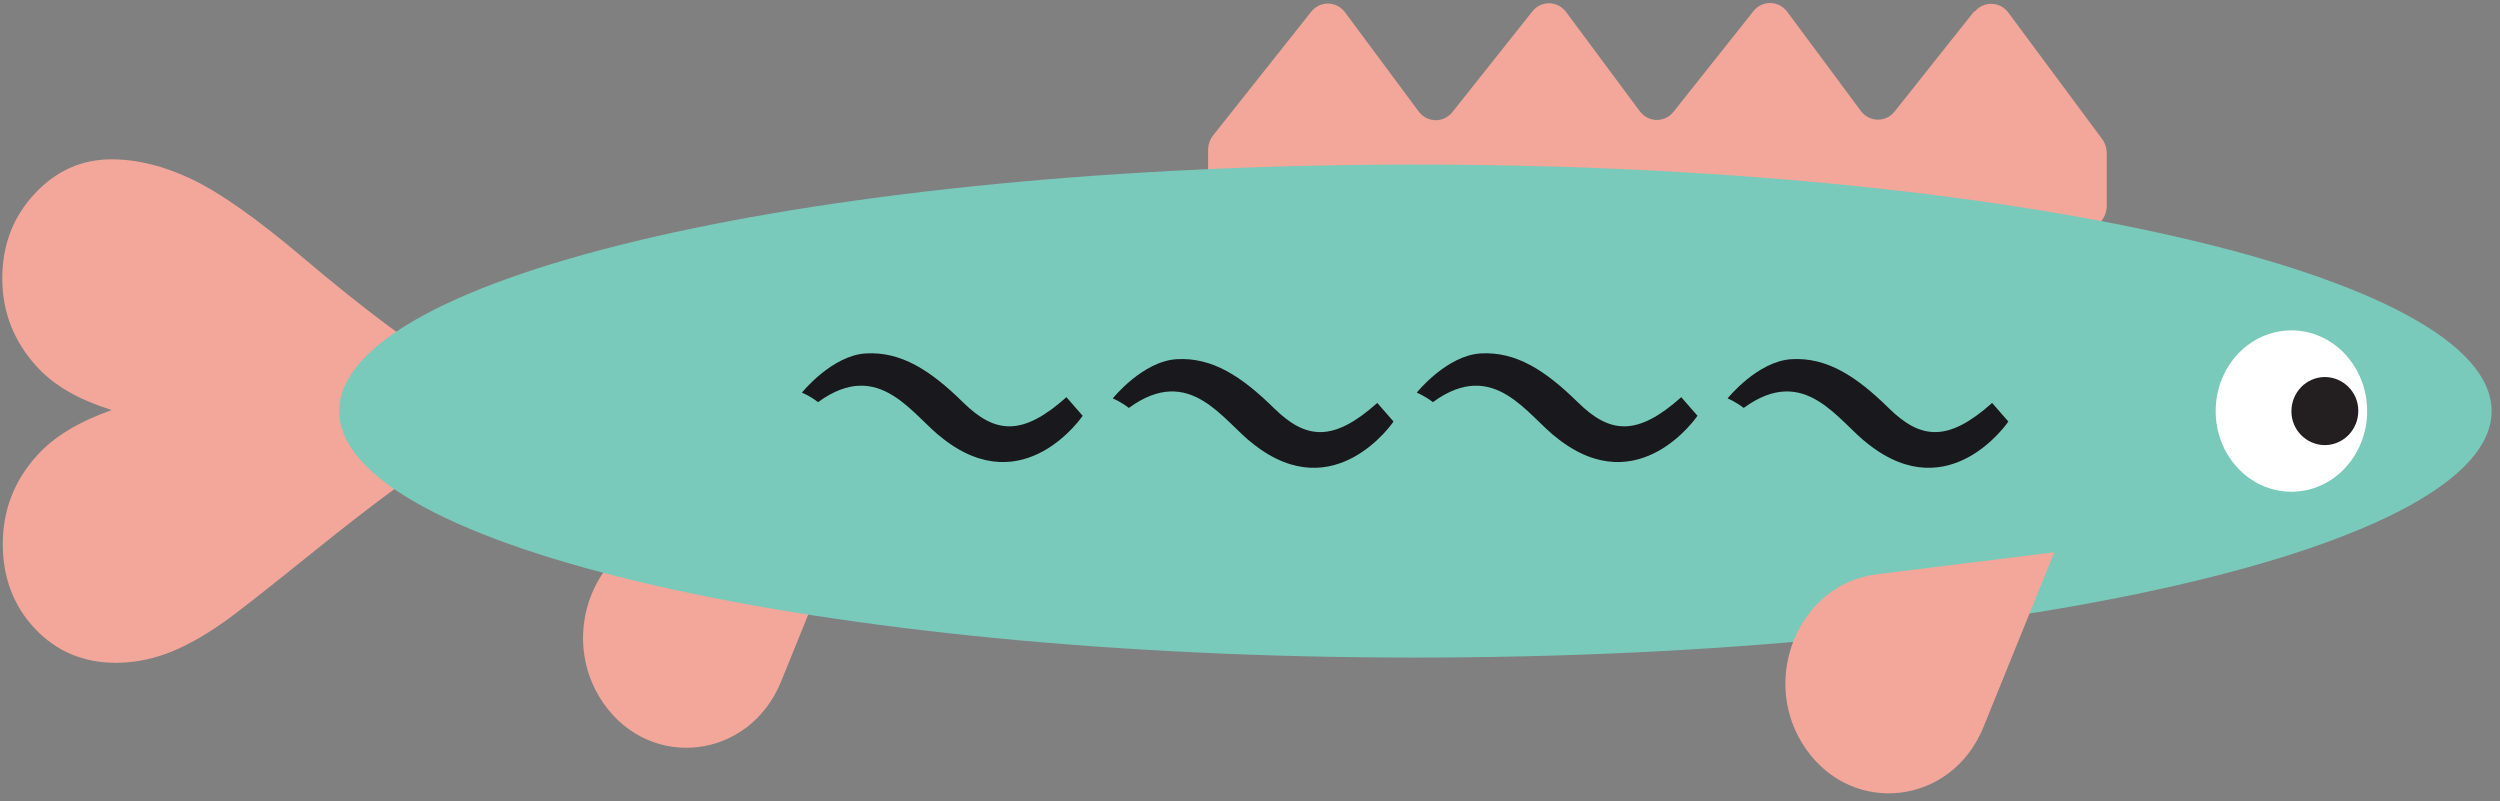 <?xml version="1.0" encoding="UTF-8"?> <svg xmlns="http://www.w3.org/2000/svg" width="234" height="75" viewBox="0 0 234 75" fill="none"><rect x="0" y="0" width="234" height="75" fill="#808080" stroke="none"/><g clip-path="url(#clip0_274_224)"><path d="M79.745 47.425L63.125 49.485C55.736 50.392 52.053 59.489 56.495 65.84C60.938 72.19 70.169 71.062 73.115 63.78L79.745 47.425Z" fill="#F2A79A"></path><path d="M184.804 1.034L177.346 10.425C176.517 11.48 174.975 11.455 174.17 10.376L167.287 1.108C166.481 0.029 164.939 0.005 164.11 1.059L156.652 10.45C155.823 11.504 154.281 11.48 153.475 10.401L146.593 1.132C145.787 0.054 144.245 0.029 143.416 1.083L135.958 10.474C135.129 11.529 133.587 11.504 132.781 10.425L125.898 1.157C125.093 0.078 123.55 0.054 122.722 1.108L113.56 12.657C113.238 13.049 113.077 13.564 113.077 14.079V19.252C113.077 20.454 113.997 21.435 115.125 21.435H195.14C196.268 21.435 197.189 20.454 197.189 19.252V14.348C197.189 13.858 197.028 13.368 196.751 13L187.981 1.181C187.175 0.103 185.633 0.078 184.804 1.132V1.034Z" fill="#F2A79A"></path><path d="M51.155 38.402C47.955 39.285 44.963 40.56 42.154 42.227C39.346 43.894 34.996 47.082 29.103 51.839C24.775 55.32 22.036 57.478 20.862 58.287C18.974 59.611 17.225 60.568 15.636 61.156C14.048 61.745 12.46 62.039 10.825 62.039C7.833 62.039 5.301 60.984 3.275 58.851C1.272 56.718 0.26 54.07 0.26 50.931C0.26 47.793 1.319 44.998 3.436 42.668C5.002 40.903 7.35 39.481 10.457 38.377C7.396 37.421 5.071 36.097 3.482 34.356C1.296 31.978 0.214 29.207 0.214 26.069C0.214 22.93 1.226 20.306 3.229 18.149C5.232 15.991 7.649 14.912 10.434 14.912C12.874 14.912 15.406 15.55 18.053 16.825C20.701 18.1 24.154 20.552 28.435 24.18C34.029 28.913 38.633 32.346 42.224 34.503C45.055 36.195 48.047 37.495 51.155 38.402Z" fill="#F2A79A"></path><path d="M132.482 61.549C188.115 61.549 233.214 51.218 233.214 38.476C233.214 25.733 188.115 15.403 132.482 15.403C76.849 15.403 31.75 25.733 31.75 38.476C31.75 51.218 76.849 61.549 132.482 61.549Z" fill="#79CABA"></path><path d="M214.476 46.027C218.392 46.027 221.566 42.646 221.566 38.475C221.566 34.304 218.392 30.923 214.476 30.923C210.56 30.923 207.386 34.304 207.386 38.475C207.386 42.646 210.56 46.027 214.476 46.027Z" fill="white"></path><path d="M214.476 38.5C214.476 36.735 215.857 35.313 217.584 35.288C219.31 35.288 220.737 36.686 220.737 38.451C220.737 40.217 219.356 41.639 217.63 41.663C215.903 41.663 214.476 40.266 214.476 38.5Z" fill="#231F20"></path><path d="M161.716 37.274C161.716 37.274 164.501 33.817 167.678 33.62C171.016 33.424 173.778 35.239 176.794 38.206C179.809 41.172 182.364 41.369 186.462 37.715C187.382 38.77 187.981 39.456 187.981 39.456C187.981 39.456 182.525 47.547 174.929 41.614C172.075 39.505 168.99 33.964 163.212 38.181C162.407 37.568 161.716 37.298 161.716 37.298" fill="#19181C"></path><path d="M132.62 36.735C132.62 36.735 135.405 33.278 138.582 33.081C141.92 32.885 144.682 34.7 147.697 37.666C150.713 40.633 153.268 40.83 157.365 37.176C158.286 38.23 158.885 38.917 158.885 38.917C158.885 38.917 153.429 47.008 145.833 41.075C142.978 38.966 139.894 33.425 134.116 37.642C133.333 37.029 132.62 36.759 132.62 36.759" fill="#19181C"></path><path d="M104.168 37.274C104.168 37.274 106.954 33.817 110.13 33.62C113.468 33.424 116.23 35.239 119.246 38.206C122.261 41.172 124.816 41.369 128.914 37.715C129.835 38.77 130.433 39.456 130.433 39.456C130.433 39.456 124.978 47.547 117.381 41.614C114.527 39.505 111.442 33.964 105.664 38.181C104.859 37.568 104.168 37.298 104.168 37.298" fill="#19181C"></path><path d="M75.072 36.735C75.072 36.735 77.857 33.278 81.034 33.081C84.372 32.885 87.134 34.7 90.15 37.666C93.165 40.633 95.72 40.83 99.818 37.176C100.738 38.23 101.337 38.917 101.337 38.917C101.337 38.917 95.881 47.008 88.285 41.075C85.431 38.966 82.346 33.425 76.568 37.642C75.786 37.029 75.072 36.759 75.072 36.759" fill="#19181C"></path><path d="M192.286 51.691L175.666 53.751C168.277 54.658 164.594 63.755 169.036 70.106C173.479 76.456 182.71 75.328 185.656 68.046L192.286 51.691Z" fill="#F2A79A"></path></g><defs><clipPath id="clip0_274_224"><rect width="233" height="74" fill="white" transform="translate(0.214 0.25)"></rect></clipPath></defs></svg> 